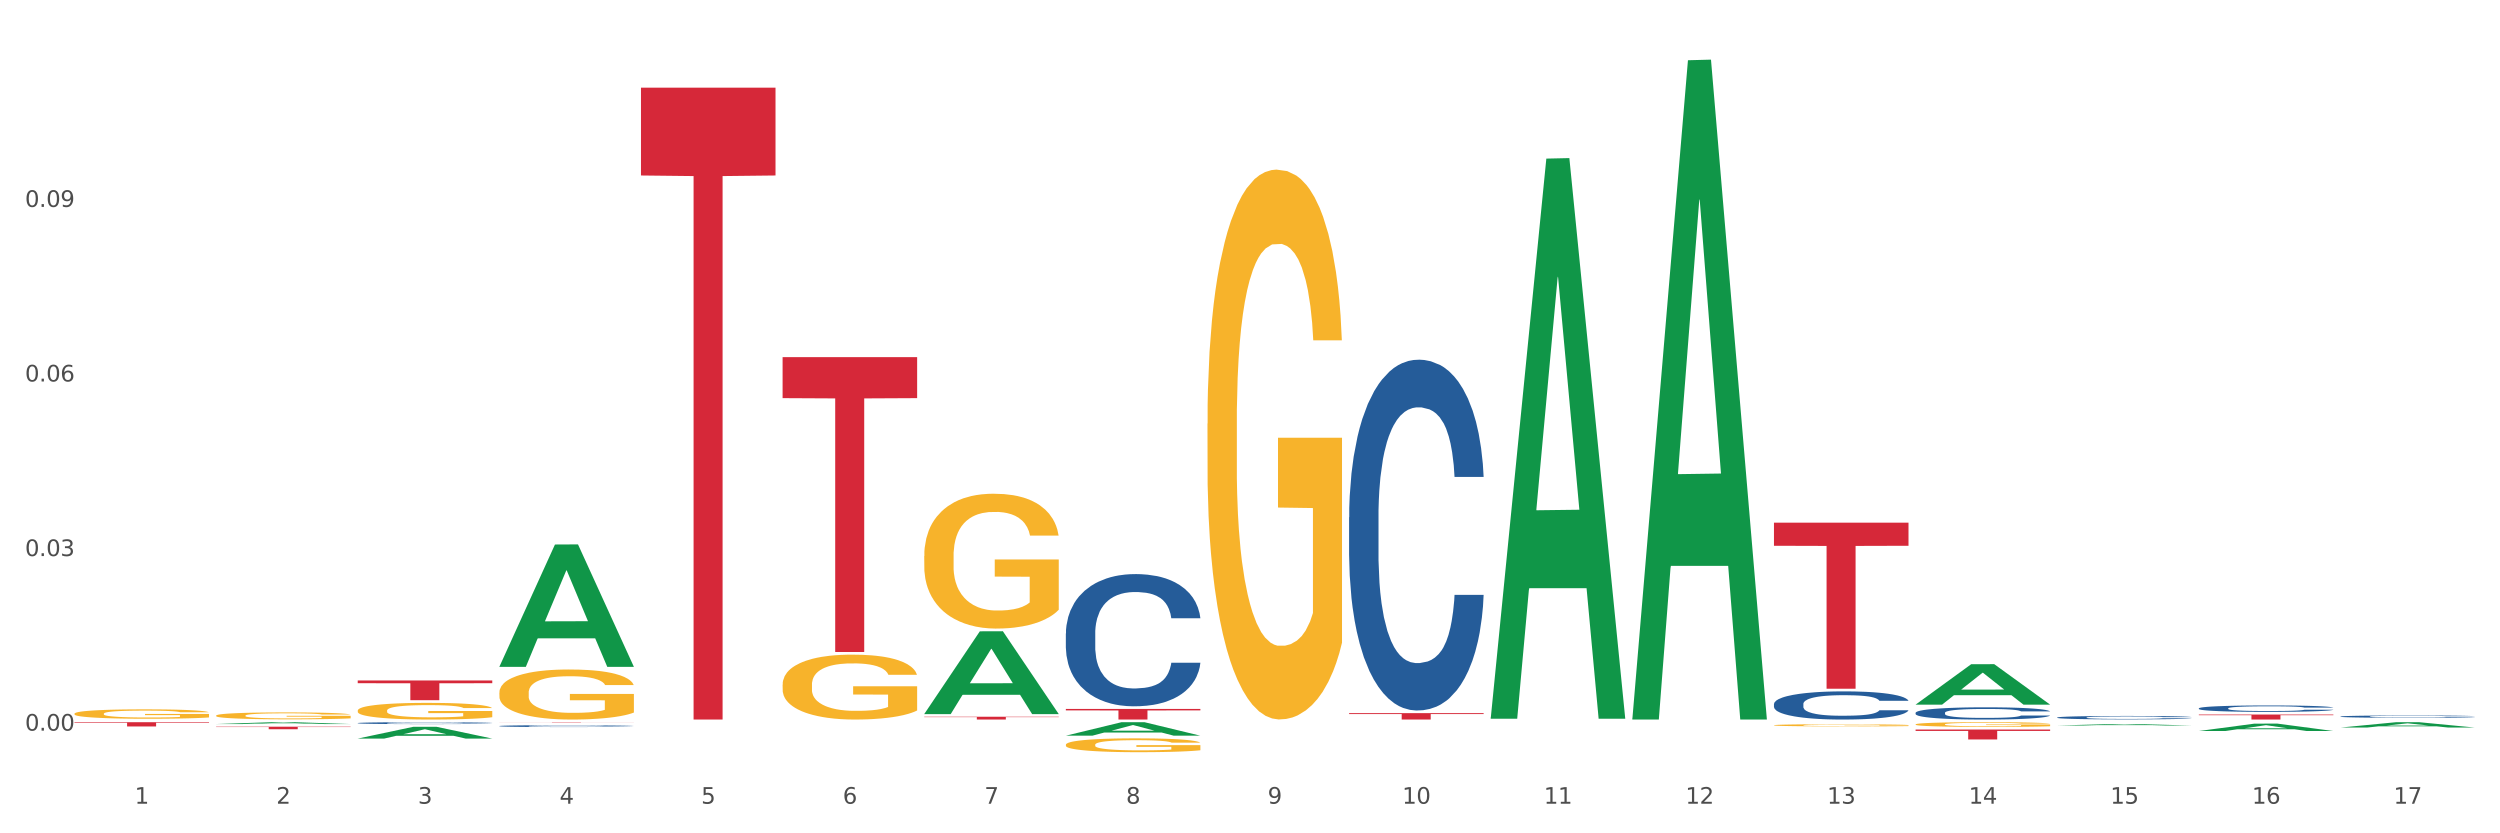 <?xml version="1.0" encoding="utf-8" standalone="no"?>
<!DOCTYPE svg PUBLIC "-//W3C//DTD SVG 1.1//EN"
  "http://www.w3.org/Graphics/SVG/1.1/DTD/svg11.dtd">
<svg xmlns:xlink="http://www.w3.org/1999/xlink" width="1080pt" height="360pt" viewBox="0 0 1080 360" xmlns="http://www.w3.org/2000/svg" version="1.1">
 <rect x="0" y="0" width="1080" height="360" fill="#333333" stroke="none"/>
 <defs>
  <style type="text/css">*{stroke-linejoin: round; stroke-linecap: butt}</style>
 </defs>
 <g id="figure_1">
  <g id="patch_1">
   <path d="M 0 360 
L 1080 360 
L 1080 0 
L 0 0 
z
" style="fill: #ffffff; stroke: #ffffff; stroke-linejoin: miter"/>
  </g>
  <g id="axes_1">
   <g id="matplotlib.axis_1">
    <g id="xtick_1">
     <g id="text_1">
      <!-- 1 -->
      <g style="fill: #4d4d4d" transform="translate(58.182 347.204) scale(0.096 -0.096)">
       <defs>
        <path id="DejaVuSans-31" d="M 794 531 
L 1825 531 
L 1825 4091 
L 703 3866 
L 703 4441 
L 1819 4666 
L 2450 4666 
L 2450 531 
L 3481 531 
L 3481 0 
L 794 0 
L 794 531 
z
" transform="scale(0.016)"/>
       </defs>
       <use xlink:href="#DejaVuSans-31"/>
      </g>
     </g>
    </g>
    <g id="xtick_2">
     <g id="text_2">
      <!-- 2 -->
      <g style="fill: #4d4d4d" transform="translate(119.364 347.204) scale(0.096 -0.096)">
       <defs>
        <path id="DejaVuSans-32" d="M 1228 531 
L 3431 531 
L 3431 0 
L 469 0 
L 469 531 
Q 828 903 1448 1529 
Q 2069 2156 2228 2338 
Q 2531 2678 2651 2914 
Q 2772 3150 2772 3378 
Q 2772 3750 2511 3984 
Q 2250 4219 1831 4219 
Q 1534 4219 1204 4116 
Q 875 4013 500 3803 
L 500 4441 
Q 881 4594 1212 4672 
Q 1544 4750 1819 4750 
Q 2544 4750 2975 4387 
Q 3406 4025 3406 3419 
Q 3406 3131 3298 2873 
Q 3191 2616 2906 2266 
Q 2828 2175 2409 1742 
Q 1991 1309 1228 531 
z
" transform="scale(0.016)"/>
       </defs>
       <use xlink:href="#DejaVuSans-32"/>
      </g>
     </g>
    </g>
    <g id="xtick_3">
     <g id="text_3">
      <!-- 3 -->
      <g style="fill: #4d4d4d" transform="translate(180.545 347.204) scale(0.096 -0.096)">
       <defs>
        <path id="DejaVuSans-33" d="M 2597 2516 
Q 3050 2419 3304 2112 
Q 3559 1806 3559 1356 
Q 3559 666 3084 287 
Q 2609 -91 1734 -91 
Q 1441 -91 1130 -33 
Q 819 25 488 141 
L 488 750 
Q 750 597 1062 519 
Q 1375 441 1716 441 
Q 2309 441 2620 675 
Q 2931 909 2931 1356 
Q 2931 1769 2642 2001 
Q 2353 2234 1838 2234 
L 1294 2234 
L 1294 2753 
L 1863 2753 
Q 2328 2753 2575 2939 
Q 2822 3125 2822 3475 
Q 2822 3834 2567 4026 
Q 2313 4219 1838 4219 
Q 1578 4219 1281 4162 
Q 984 4106 628 3988 
L 628 4550 
Q 988 4650 1302 4700 
Q 1616 4750 1894 4750 
Q 2613 4750 3031 4423 
Q 3450 4097 3450 3541 
Q 3450 3153 3228 2886 
Q 3006 2619 2597 2516 
z
" transform="scale(0.016)"/>
       </defs>
       <use xlink:href="#DejaVuSans-33"/>
      </g>
     </g>
    </g>
    <g id="xtick_4">
     <g id="text_4">
      <!-- 4 -->
      <g style="fill: #4d4d4d" transform="translate(241.726 347.204) scale(0.096 -0.096)">
       <defs>
        <path id="DejaVuSans-34" d="M 2419 4116 
L 825 1625 
L 2419 1625 
L 2419 4116 
z
M 2253 4666 
L 3047 4666 
L 3047 1625 
L 3713 1625 
L 3713 1100 
L 3047 1100 
L 3047 0 
L 2419 0 
L 2419 1100 
L 313 1100 
L 313 1709 
L 2253 4666 
z
" transform="scale(0.016)"/>
       </defs>
       <use xlink:href="#DejaVuSans-34"/>
      </g>
     </g>
    </g>
    <g id="xtick_5">
     <g id="text_5">
      <!-- 5 -->
      <g style="fill: #4d4d4d" transform="translate(302.908 347.204) scale(0.096 -0.096)">
       <defs>
        <path id="DejaVuSans-35" d="M 691 4666 
L 3169 4666 
L 3169 4134 
L 1269 4134 
L 1269 2991 
Q 1406 3038 1543 3061 
Q 1681 3084 1819 3084 
Q 2600 3084 3056 2656 
Q 3513 2228 3513 1497 
Q 3513 744 3044 326 
Q 2575 -91 1722 -91 
Q 1428 -91 1123 -41 
Q 819 9 494 109 
L 494 744 
Q 775 591 1075 516 
Q 1375 441 1709 441 
Q 2250 441 2565 725 
Q 2881 1009 2881 1497 
Q 2881 1984 2565 2268 
Q 2250 2553 1709 2553 
Q 1456 2553 1204 2497 
Q 953 2441 691 2322 
L 691 4666 
z
" transform="scale(0.016)"/>
       </defs>
       <use xlink:href="#DejaVuSans-35"/>
      </g>
     </g>
    </g>
    <g id="xtick_6">
     <g id="text_6">
      <!-- 6 -->
      <g style="fill: #4d4d4d" transform="translate(364.089 347.204) scale(0.096 -0.096)">
       <defs>
        <path id="DejaVuSans-36" d="M 2113 2584 
Q 1688 2584 1439 2293 
Q 1191 2003 1191 1497 
Q 1191 994 1439 701 
Q 1688 409 2113 409 
Q 2538 409 2786 701 
Q 3034 994 3034 1497 
Q 3034 2003 2786 2293 
Q 2538 2584 2113 2584 
z
M 3366 4563 
L 3366 3988 
Q 3128 4100 2886 4159 
Q 2644 4219 2406 4219 
Q 1781 4219 1451 3797 
Q 1122 3375 1075 2522 
Q 1259 2794 1537 2939 
Q 1816 3084 2150 3084 
Q 2853 3084 3261 2657 
Q 3669 2231 3669 1497 
Q 3669 778 3244 343 
Q 2819 -91 2113 -91 
Q 1303 -91 875 529 
Q 447 1150 447 2328 
Q 447 3434 972 4092 
Q 1497 4750 2381 4750 
Q 2619 4750 2861 4703 
Q 3103 4656 3366 4563 
z
" transform="scale(0.016)"/>
       </defs>
       <use xlink:href="#DejaVuSans-36"/>
      </g>
     </g>
    </g>
    <g id="xtick_7">
     <g id="text_7">
      <!-- 7 -->
      <g style="fill: #4d4d4d" transform="translate(425.271 347.204) scale(0.096 -0.096)">
       <defs>
        <path id="DejaVuSans-37" d="M 525 4666 
L 3525 4666 
L 3525 4397 
L 1831 0 
L 1172 0 
L 2766 4134 
L 525 4134 
L 525 4666 
z
" transform="scale(0.016)"/>
       </defs>
       <use xlink:href="#DejaVuSans-37"/>
      </g>
     </g>
    </g>
    <g id="xtick_8">
     <g id="text_8">
      <!-- 8 -->
      <g style="fill: #4d4d4d" transform="translate(486.452 347.204) scale(0.096 -0.096)">
       <defs>
        <path id="DejaVuSans-38" d="M 2034 2216 
Q 1584 2216 1326 1975 
Q 1069 1734 1069 1313 
Q 1069 891 1326 650 
Q 1584 409 2034 409 
Q 2484 409 2743 651 
Q 3003 894 3003 1313 
Q 3003 1734 2745 1975 
Q 2488 2216 2034 2216 
z
M 1403 2484 
Q 997 2584 770 2862 
Q 544 3141 544 3541 
Q 544 4100 942 4425 
Q 1341 4750 2034 4750 
Q 2731 4750 3128 4425 
Q 3525 4100 3525 3541 
Q 3525 3141 3298 2862 
Q 3072 2584 2669 2484 
Q 3125 2378 3379 2068 
Q 3634 1759 3634 1313 
Q 3634 634 3220 271 
Q 2806 -91 2034 -91 
Q 1263 -91 848 271 
Q 434 634 434 1313 
Q 434 1759 690 2068 
Q 947 2378 1403 2484 
z
M 1172 3481 
Q 1172 3119 1398 2916 
Q 1625 2713 2034 2713 
Q 2441 2713 2670 2916 
Q 2900 3119 2900 3481 
Q 2900 3844 2670 4047 
Q 2441 4250 2034 4250 
Q 1625 4250 1398 4047 
Q 1172 3844 1172 3481 
z
" transform="scale(0.016)"/>
       </defs>
       <use xlink:href="#DejaVuSans-38"/>
      </g>
     </g>
    </g>
    <g id="xtick_9">
     <g id="text_9">
      <!-- 9 -->
      <g style="fill: #4d4d4d" transform="translate(547.634 347.204) scale(0.096 -0.096)">
       <defs>
        <path id="DejaVuSans-39" d="M 703 97 
L 703 672 
Q 941 559 1184 500 
Q 1428 441 1663 441 
Q 2288 441 2617 861 
Q 2947 1281 2994 2138 
Q 2813 1869 2534 1725 
Q 2256 1581 1919 1581 
Q 1219 1581 811 2004 
Q 403 2428 403 3163 
Q 403 3881 828 4315 
Q 1253 4750 1959 4750 
Q 2769 4750 3195 4129 
Q 3622 3509 3622 2328 
Q 3622 1225 3098 567 
Q 2575 -91 1691 -91 
Q 1453 -91 1209 -44 
Q 966 3 703 97 
z
M 1959 2075 
Q 2384 2075 2632 2365 
Q 2881 2656 2881 3163 
Q 2881 3666 2632 3958 
Q 2384 4250 1959 4250 
Q 1534 4250 1286 3958 
Q 1038 3666 1038 3163 
Q 1038 2656 1286 2365 
Q 1534 2075 1959 2075 
z
" transform="scale(0.016)"/>
       </defs>
       <use xlink:href="#DejaVuSans-39"/>
      </g>
     </g>
    </g>
    <g id="xtick_10">
     <g id="text_10">
      <!-- 10 -->
      <g style="fill: #4d4d4d" transform="translate(605.761 347.204) scale(0.096 -0.096)">
       <defs>
        <path id="DejaVuSans-30" d="M 2034 4250 
Q 1547 4250 1301 3770 
Q 1056 3291 1056 2328 
Q 1056 1369 1301 889 
Q 1547 409 2034 409 
Q 2525 409 2770 889 
Q 3016 1369 3016 2328 
Q 3016 3291 2770 3770 
Q 2525 4250 2034 4250 
z
M 2034 4750 
Q 2819 4750 3233 4129 
Q 3647 3509 3647 2328 
Q 3647 1150 3233 529 
Q 2819 -91 2034 -91 
Q 1250 -91 836 529 
Q 422 1150 422 2328 
Q 422 3509 836 4129 
Q 1250 4750 2034 4750 
z
" transform="scale(0.016)"/>
       </defs>
       <use xlink:href="#DejaVuSans-31"/>
       <use xlink:href="#DejaVuSans-30" transform="translate(63.623 0)"/>
      </g>
     </g>
    </g>
    <g id="xtick_11">
     <g id="text_11">
      <!-- 11 -->
      <g style="fill: #4d4d4d" transform="translate(666.942 347.204) scale(0.096 -0.096)">
       <use xlink:href="#DejaVuSans-31"/>
       <use xlink:href="#DejaVuSans-31" transform="translate(63.623 0)"/>
      </g>
     </g>
    </g>
    <g id="xtick_12">
     <g id="text_12">
      <!-- 12 -->
      <g style="fill: #4d4d4d" transform="translate(728.124 347.204) scale(0.096 -0.096)">
       <use xlink:href="#DejaVuSans-31"/>
       <use xlink:href="#DejaVuSans-32" transform="translate(63.623 0)"/>
      </g>
     </g>
    </g>
    <g id="xtick_13">
     <g id="text_13">
      <!-- 13 -->
      <g style="fill: #4d4d4d" transform="translate(789.305 347.204) scale(0.096 -0.096)">
       <use xlink:href="#DejaVuSans-31"/>
       <use xlink:href="#DejaVuSans-33" transform="translate(63.623 0)"/>
      </g>
     </g>
    </g>
    <g id="xtick_14">
     <g id="text_14">
      <!-- 14 -->
      <g style="fill: #4d4d4d" transform="translate(850.487 347.204) scale(0.096 -0.096)">
       <use xlink:href="#DejaVuSans-31"/>
       <use xlink:href="#DejaVuSans-34" transform="translate(63.623 0)"/>
      </g>
     </g>
    </g>
    <g id="xtick_15">
     <g id="text_15">
      <!-- 15 -->
      <g style="fill: #4d4d4d" transform="translate(911.668 347.204) scale(0.096 -0.096)">
       <use xlink:href="#DejaVuSans-31"/>
       <use xlink:href="#DejaVuSans-35" transform="translate(63.623 0)"/>
      </g>
     </g>
    </g>
    <g id="xtick_16">
     <g id="text_16">
      <!-- 16 -->
      <g style="fill: #4d4d4d" transform="translate(972.849 347.204) scale(0.096 -0.096)">
       <use xlink:href="#DejaVuSans-31"/>
       <use xlink:href="#DejaVuSans-36" transform="translate(63.623 0)"/>
      </g>
     </g>
    </g>
    <g id="xtick_17">
     <g id="text_17">
      <!-- 17 -->
      <g style="fill: #4d4d4d" transform="translate(1034.031 347.204) scale(0.096 -0.096)">
       <use xlink:href="#DejaVuSans-31"/>
       <use xlink:href="#DejaVuSans-37" transform="translate(63.623 0)"/>
      </g>
     </g>
    </g>
    <g id="xtick_18"/>
    <g id="xtick_19"/>
    <g id="xtick_20"/>
    <g id="xtick_21"/>
    <g id="xtick_22"/>
    <g id="xtick_23"/>
    <g id="xtick_24"/>
    <g id="xtick_25"/>
    <g id="xtick_26"/>
    <g id="xtick_27"/>
    <g id="xtick_28"/>
    <g id="xtick_29"/>
    <g id="xtick_30"/>
    <g id="xtick_31"/>
    <g id="xtick_32"/>
    <g id="xtick_33"/>
   </g>
   <g id="matplotlib.axis_2">
    <g id="ytick_1">
     <g id="text_18">
      <!-- 0.00 -->
      <g style="fill: #4d4d4d" transform="translate(10.8 315.636) scale(0.096 -0.096)">
       <defs>
        <path id="DejaVuSans-2e" d="M 684 794 
L 1344 794 
L 1344 0 
L 684 0 
L 684 794 
z
" transform="scale(0.016)"/>
       </defs>
       <use xlink:href="#DejaVuSans-30"/>
       <use xlink:href="#DejaVuSans-2e" transform="translate(63.623 0)"/>
       <use xlink:href="#DejaVuSans-30" transform="translate(95.41 0)"/>
       <use xlink:href="#DejaVuSans-30" transform="translate(159.033 0)"/>
      </g>
     </g>
    </g>
    <g id="ytick_2">
     <g id="text_19">
      <!-- 0.03 -->
      <g style="fill: #4d4d4d" transform="translate(10.8 240.22) scale(0.096 -0.096)">
       <use xlink:href="#DejaVuSans-30"/>
       <use xlink:href="#DejaVuSans-2e" transform="translate(63.623 0)"/>
       <use xlink:href="#DejaVuSans-30" transform="translate(95.41 0)"/>
       <use xlink:href="#DejaVuSans-33" transform="translate(159.033 0)"/>
      </g>
     </g>
    </g>
    <g id="ytick_3">
     <g id="text_20">
      <!-- 0.06 -->
      <g style="fill: #4d4d4d" transform="translate(10.8 164.803) scale(0.096 -0.096)">
       <use xlink:href="#DejaVuSans-30"/>
       <use xlink:href="#DejaVuSans-2e" transform="translate(63.623 0)"/>
       <use xlink:href="#DejaVuSans-30" transform="translate(95.41 0)"/>
       <use xlink:href="#DejaVuSans-36" transform="translate(159.033 0)"/>
      </g>
     </g>
    </g>
    <g id="ytick_4">
     <g id="text_21">
      <!-- 0.09 -->
      <g style="fill: #4d4d4d" transform="translate(10.8 89.386) scale(0.096 -0.096)">
       <use xlink:href="#DejaVuSans-30"/>
       <use xlink:href="#DejaVuSans-2e" transform="translate(63.623 0)"/>
       <use xlink:href="#DejaVuSans-30" transform="translate(95.41 0)"/>
       <use xlink:href="#DejaVuSans-39" transform="translate(159.033 0)"/>
      </g>
     </g>
    </g>
    <g id="ytick_5"/>
    <g id="ytick_6"/>
    <g id="ytick_7"/>
    <g id="ytick_8"/>
   </g>
   <g id="PolyCollection_1">
    <path d="M 93.356 312.784 
L 93.416 312.784 
L 117.384 311.99 
L 127.331 311.989 
L 151.479 312.786 
L 139.974 312.786 
L 134.761 312.6 
L 110.014 312.6 
L 109.834 312.603 
L 104.801 312.786 
L 93.356 312.786 
L 93.356 312.784 
L 113.13 312.489 
L 131.645 312.489 
L 122.478 312.159 
L 122.358 312.157 
L 122.238 312.16 
L 113.07 312.489 
L 113.13 312.489 
L 93.356 312.784 
z
" clip-path="url(#p05cd2742c4)" style="fill: #109648"/>
    <path d="M 154.538 319.056 
L 154.598 319.051 
L 178.566 313.969 
L 188.512 313.964 
L 212.66 319.065 
L 201.156 319.065 
L 195.943 317.878 
L 171.196 317.878 
L 171.016 317.897 
L 165.983 319.065 
L 154.538 319.065 
L 154.538 319.056 
L 174.311 317.169 
L 192.827 317.164 
L 183.659 315.051 
L 183.539 315.042 
L 183.419 315.056 
L 174.251 317.164 
L 174.311 317.169 
L 154.538 319.056 
z
" clip-path="url(#p05cd2742c4)" style="fill: #109648"/>
    <path d="M 1011.078 314.302 
L 1011.138 314.3 
L 1035.106 311.991 
L 1045.052 311.989 
L 1069.2 314.307 
L 1057.695 314.307 
L 1052.482 313.767 
L 1027.735 313.767 
L 1027.556 313.776 
L 1022.522 314.307 
L 1011.078 314.307 
L 1011.078 314.302 
L 1030.851 313.445 
L 1049.366 313.443 
L 1040.199 312.483 
L 1040.079 312.479 
L 1039.959 312.485 
L 1030.791 313.443 
L 1030.851 313.445 
L 1011.078 314.302 
z
" clip-path="url(#p05cd2742c4)" style="fill: #109648"/>
    <path d="M 827.533 304.379 
L 827.593 304.363 
L 851.561 286.933 
L 861.508 286.917 
L 885.656 304.412 
L 874.151 304.412 
L 868.938 300.338 
L 844.191 300.338 
L 844.011 300.404 
L 838.978 304.412 
L 827.533 304.412 
L 827.533 304.379 
L 847.307 297.907 
L 865.822 297.89 
L 856.654 290.646 
L 856.535 290.613 
L 856.415 290.662 
L 847.247 297.89 
L 847.307 297.907 
L 827.533 304.379 
z
" clip-path="url(#p05cd2742c4)" style="fill: #109648"/>
    <path d="M 643.989 310.034 
L 644.049 309.807 
L 668.017 68.52 
L 677.964 68.293 
L 702.112 310.489 
L 690.607 310.489 
L 685.394 254.09 
L 660.647 254.09 
L 660.467 255 
L 655.434 310.489 
L 643.989 310.489 
L 643.989 310.034 
L 663.763 220.433 
L 682.278 220.205 
L 673.11 119.916 
L 672.99 119.461 
L 672.871 120.143 
L 663.703 220.205 
L 663.763 220.433 
L 643.989 310.034 
z
" clip-path="url(#p05cd2742c4)" style="fill: #109648"/>
    <path d="M 705.171 310.297 
L 705.23 310.029 
L 729.198 26.027 
L 739.145 25.759 
L 763.293 310.832 
L 751.788 310.832 
L 746.575 244.449 
L 721.828 244.449 
L 721.649 245.52 
L 716.615 310.832 
L 705.171 310.832 
L 705.171 310.297 
L 724.944 204.833 
L 743.459 204.566 
L 734.292 86.521 
L 734.172 85.986 
L 734.052 86.789 
L 724.884 204.566 
L 724.944 204.833 
L 705.171 310.297 
z
" clip-path="url(#p05cd2742c4)" style="fill: #109648"/>
    <path d="M 32.175 311.992 
L 90.297 311.992 
L 90.297 312.248 
L 67.434 312.25 
L 67.434 313.834 
L 54.901 313.834 
L 54.901 312.25 
L 32.175 312.248 
L 32.175 311.994 
L 32.175 311.992 
z
" clip-path="url(#p05cd2742c4)" style="fill: #d62839"/>
    <path d="M 93.356 313.931 
L 151.479 313.931 
L 151.479 314.084 
L 128.615 314.085 
L 128.615 315.03 
L 116.082 315.03 
L 116.082 314.085 
L 93.356 314.084 
L 93.356 313.932 
L 93.356 313.931 
z
" clip-path="url(#p05cd2742c4)" style="fill: #d62839"/>
    <path d="M 949.896 315.794 
L 949.956 315.791 
L 973.924 312.611 
L 983.871 312.608 
L 1008.019 315.8 
L 996.514 315.8 
L 991.301 315.056 
L 966.554 315.056 
L 966.374 315.068 
L 961.341 315.8 
L 949.896 315.8 
L 949.896 315.794 
L 969.67 314.613 
L 988.185 314.61 
L 979.017 313.289 
L 978.897 313.283 
L 978.778 313.292 
L 969.61 314.61 
L 969.67 314.613 
L 949.896 315.794 
z
" clip-path="url(#p05cd2742c4)" style="fill: #109648"/>
    <path d="M 154.538 293.968 
L 212.66 293.968 
L 212.66 295.154 
L 189.797 295.162 
L 189.797 302.499 
L 177.263 302.499 
L 177.263 295.162 
L 154.538 295.154 
L 154.538 293.976 
L 154.538 293.968 
z
" clip-path="url(#p05cd2742c4)" style="fill: #d62839"/>
    <path d="M 888.715 313.424 
L 888.775 313.423 
L 912.743 312.765 
L 922.689 312.764 
L 946.837 313.425 
L 935.333 313.425 
L 930.12 313.271 
L 905.373 313.271 
L 905.193 313.274 
L 900.16 313.425 
L 888.715 313.425 
L 888.715 313.424 
L 908.488 313.179 
L 927.004 313.179 
L 917.836 312.905 
L 917.716 312.904 
L 917.596 312.906 
L 908.428 313.179 
L 908.488 313.179 
L 888.715 313.424 
z
" clip-path="url(#p05cd2742c4)" style="fill: #109648"/>
    <path d="M 460.445 317.81 
L 460.505 317.804 
L 484.473 311.994 
L 494.42 311.989 
L 518.567 317.821 
L 507.063 317.821 
L 501.85 316.463 
L 477.103 316.463 
L 476.923 316.485 
L 471.89 317.821 
L 460.445 317.821 
L 460.445 317.81 
L 480.218 315.652 
L 498.734 315.647 
L 489.566 313.232 
L 489.446 313.221 
L 489.326 313.237 
L 480.159 315.647 
L 480.218 315.652 
L 460.445 317.81 
z
" clip-path="url(#p05cd2742c4)" style="fill: #109648"/>
    <path d="M 399.263 308.429 
L 399.323 308.395 
L 423.291 272.726 
L 433.238 272.692 
L 457.386 308.496 
L 445.881 308.496 
L 440.668 300.159 
L 415.921 300.159 
L 415.741 300.293 
L 410.708 308.496 
L 399.263 308.496 
L 399.263 308.429 
L 419.037 295.183 
L 437.552 295.149 
L 428.385 280.324 
L 428.265 280.257 
L 428.145 280.357 
L 418.977 295.149 
L 419.037 295.183 
L 399.263 308.429 
z
" clip-path="url(#p05cd2742c4)" style="fill: #109648"/>
    <path d="M 338.082 154.293 
L 396.204 154.293 
L 396.204 171.993 
L 373.341 172.112 
L 373.341 281.66 
L 360.808 281.66 
L 360.808 172.112 
L 338.082 171.993 
L 338.082 154.412 
L 338.082 154.293 
z
" clip-path="url(#p05cd2742c4)" style="fill: #d62839"/>
    <path d="M 276.901 37.875 
L 335.023 37.875 
L 335.023 75.808 
L 312.16 76.065 
L 312.16 310.843 
L 299.626 310.843 
L 299.626 76.065 
L 276.901 75.808 
L 276.901 38.131 
L 276.901 37.875 
z
" clip-path="url(#p05cd2742c4)" style="fill: #d62839"/>
    <path d="M 215.719 311.989 
L 273.842 311.989 
L 273.842 312.009 
L 250.978 312.01 
L 250.978 312.136 
L 238.445 312.136 
L 238.445 312.01 
L 215.719 312.009 
L 215.719 311.989 
L 215.719 311.989 
z
" clip-path="url(#p05cd2742c4)" style="fill: #d62839"/>
    <path d="M 582.808 308.087 
L 640.93 308.087 
L 640.93 308.47 
L 618.067 308.472 
L 618.067 310.844 
L 605.533 310.844 
L 605.533 308.472 
L 582.808 308.47 
L 582.808 308.089 
L 582.808 308.087 
z
" clip-path="url(#p05cd2742c4)" style="fill: #d62839"/>
    <path d="M 949.896 308.674 
L 1008.019 308.674 
L 1008.019 308.976 
L 985.155 308.978 
L 985.155 310.844 
L 972.622 310.844 
L 972.622 308.978 
L 949.896 308.976 
L 949.896 308.676 
L 949.896 308.674 
z
" clip-path="url(#p05cd2742c4)" style="fill: #d62839"/>
    <path d="M 215.719 299.214 
L 215.788 299.194 
L 215.788 298.484 
L 215.925 297.872 
L 216.611 296.391 
L 217.641 295.166 
L 218.395 294.515 
L 219.15 293.982 
L 220.042 293.449 
L 221.14 292.896 
L 223.13 292.086 
L 224.366 291.672 
L 225.875 291.237 
L 228.62 290.605 
L 230.61 290.25 
L 232.669 289.954 
L 236.031 289.598 
L 238.227 289.44 
L 240.56 289.322 
L 243.374 289.243 
L 245.501 289.223 
L 250.167 289.282 
L 254.147 289.46 
L 256.069 289.598 
L 258.539 289.835 
L 259.843 289.993 
L 261.97 290.309 
L 264.166 290.724 
L 265.676 291.079 
L 267.94 291.751 
L 269.656 292.422 
L 271.234 293.251 
L 272.057 293.824 
L 272.675 294.357 
L 273.224 294.969 
L 273.773 295.937 
L 261.421 295.937 
L 260.941 295.245 
L 260.186 294.594 
L 259.088 293.962 
L 258.127 293.567 
L 256.48 293.073 
L 254.971 292.758 
L 253.392 292.521 
L 251.471 292.323 
L 249.961 292.224 
L 247.834 292.145 
L 243.648 292.165 
L 240.835 292.323 
L 238.913 292.521 
L 237.678 292.698 
L 236.58 292.896 
L 235.345 293.172 
L 233.904 293.587 
L 232.875 293.962 
L 231.845 294.436 
L 231.022 294.91 
L 230.267 295.463 
L 229.649 296.055 
L 229.169 296.667 
L 228.757 297.417 
L 228.414 298.661 
L 228.414 301.366 
L 228.551 301.979 
L 228.895 302.788 
L 229.306 303.4 
L 229.993 304.131 
L 230.61 304.624 
L 231.777 305.335 
L 233.08 305.928 
L 234.11 306.303 
L 235.139 306.619 
L 236.923 307.053 
L 238.913 307.408 
L 240.629 307.626 
L 242.962 307.823 
L 244.54 307.902 
L 245.913 307.942 
L 249.275 307.942 
L 251.677 307.882 
L 254.353 307.744 
L 256.412 307.566 
L 258.127 307.349 
L 260.049 306.994 
L 261.284 306.658 
L 261.284 302.531 
L 246.187 302.512 
L 246.187 299.767 
L 273.842 299.767 
L 273.842 307.823 
L 272.675 308.238 
L 271.371 308.613 
L 269.999 308.949 
L 267.94 309.363 
L 265.47 309.758 
L 263.274 310.035 
L 260.941 310.271 
L 258.196 310.489 
L 254.628 310.686 
L 252.432 310.765 
L 249.687 310.824 
L 246.462 310.844 
L 243.648 310.805 
L 240.903 310.706 
L 238.021 310.528 
L 235.208 310.271 
L 233.08 310.015 
L 230.953 309.699 
L 228.689 309.284 
L 226.905 308.889 
L 225.532 308.534 
L 224.022 308.08 
L 222.376 307.487 
L 221.14 306.954 
L 220.042 306.401 
L 218.876 305.691 
L 218.052 305.078 
L 217.229 304.308 
L 216.749 303.736 
L 216.2 302.847 
L 215.788 301.603 
L 215.719 299.214 
z
" clip-path="url(#p05cd2742c4)" style="fill: #f7b32b"/>
    <path d="M 399.263 240.21 
L 399.332 240.157 
L 399.332 238.241 
L 399.469 236.592 
L 400.156 232.602 
L 401.185 229.303 
L 401.94 227.547 
L 402.695 226.11 
L 403.587 224.674 
L 404.685 223.184 
L 406.675 221.003 
L 407.91 219.886 
L 409.419 218.715 
L 412.164 217.012 
L 414.154 216.055 
L 416.213 215.257 
L 419.575 214.299 
L 421.771 213.873 
L 424.104 213.554 
L 426.918 213.341 
L 429.045 213.288 
L 433.711 213.448 
L 437.691 213.927 
L 439.613 214.299 
L 442.083 214.937 
L 443.387 215.363 
L 445.514 216.214 
L 447.71 217.332 
L 449.22 218.289 
L 451.484 220.098 
L 453.2 221.907 
L 454.778 224.142 
L 455.602 225.685 
L 456.219 227.121 
L 456.768 228.771 
L 457.317 231.378 
L 444.965 231.378 
L 444.485 229.516 
L 443.73 227.76 
L 442.632 226.057 
L 441.672 224.993 
L 440.025 223.663 
L 438.515 222.812 
L 436.937 222.173 
L 435.015 221.641 
L 433.506 221.375 
L 431.378 221.162 
L 427.192 221.216 
L 424.379 221.641 
L 422.458 222.173 
L 421.222 222.652 
L 420.124 223.184 
L 418.889 223.929 
L 417.448 225.046 
L 416.419 226.057 
L 415.39 227.334 
L 414.566 228.611 
L 413.811 230.101 
L 413.194 231.697 
L 412.713 233.346 
L 412.302 235.368 
L 411.958 238.72 
L 411.958 246.009 
L 412.096 247.659 
L 412.439 249.84 
L 412.851 251.489 
L 413.537 253.458 
L 414.154 254.788 
L 415.321 256.703 
L 416.625 258.299 
L 417.654 259.31 
L 418.683 260.162 
L 420.468 261.332 
L 422.458 262.29 
L 424.173 262.875 
L 426.506 263.407 
L 428.084 263.62 
L 429.457 263.726 
L 432.819 263.726 
L 435.221 263.567 
L 437.897 263.194 
L 439.956 262.716 
L 441.672 262.13 
L 443.593 261.173 
L 444.828 260.268 
L 444.828 249.148 
L 429.731 249.095 
L 429.731 241.7 
L 457.386 241.7 
L 457.386 263.407 
L 456.219 264.524 
L 454.915 265.535 
L 453.543 266.44 
L 451.484 267.557 
L 449.014 268.621 
L 446.818 269.366 
L 444.485 270.005 
L 441.74 270.59 
L 438.172 271.122 
L 435.976 271.335 
L 433.231 271.494 
L 430.006 271.548 
L 427.192 271.441 
L 424.448 271.175 
L 421.565 270.696 
L 418.752 270.005 
L 416.625 269.313 
L 414.497 268.462 
L 412.233 267.344 
L 410.449 266.28 
L 409.076 265.323 
L 407.567 264.099 
L 405.92 262.503 
L 404.685 261.066 
L 403.587 259.576 
L 402.42 257.661 
L 401.597 256.012 
L 400.773 253.937 
L 400.293 252.394 
L 399.744 250 
L 399.332 246.648 
L 399.263 240.21 
z
" clip-path="url(#p05cd2742c4)" style="fill: #f7b32b"/>
    <path d="M 460.445 321.731 
L 460.514 321.725 
L 460.514 321.529 
L 460.651 321.359 
L 461.337 320.949 
L 462.366 320.611 
L 463.121 320.43 
L 463.876 320.283 
L 464.768 320.135 
L 465.866 319.982 
L 467.856 319.758 
L 469.091 319.643 
L 470.601 319.523 
L 473.346 319.348 
L 475.336 319.25 
L 477.394 319.168 
L 480.757 319.07 
L 482.953 319.026 
L 485.286 318.993 
L 488.099 318.971 
L 490.227 318.966 
L 494.893 318.982 
L 498.873 319.031 
L 500.794 319.07 
L 503.265 319.135 
L 504.568 319.179 
L 506.696 319.266 
L 508.892 319.381 
L 510.401 319.479 
L 512.666 319.665 
L 514.381 319.851 
L 515.96 320.081 
L 516.783 320.239 
L 517.401 320.387 
L 517.95 320.556 
L 518.499 320.824 
L 506.147 320.824 
L 505.666 320.632 
L 504.912 320.452 
L 503.814 320.277 
L 502.853 320.168 
L 501.206 320.031 
L 499.696 319.944 
L 498.118 319.878 
L 496.197 319.824 
L 494.687 319.796 
L 492.56 319.775 
L 488.374 319.78 
L 485.56 319.824 
L 483.639 319.878 
L 482.404 319.928 
L 481.306 319.982 
L 480.071 320.059 
L 478.63 320.173 
L 477.6 320.277 
L 476.571 320.408 
L 475.747 320.54 
L 474.993 320.693 
L 474.375 320.857 
L 473.895 321.026 
L 473.483 321.234 
L 473.14 321.578 
L 473.14 322.327 
L 473.277 322.496 
L 473.62 322.72 
L 474.032 322.889 
L 474.718 323.092 
L 475.336 323.228 
L 476.502 323.425 
L 477.806 323.589 
L 478.835 323.693 
L 479.865 323.78 
L 481.649 323.9 
L 483.639 323.999 
L 485.354 324.059 
L 487.688 324.113 
L 489.266 324.135 
L 490.638 324.146 
L 494.001 324.146 
L 496.403 324.13 
L 499.079 324.092 
L 501.137 324.042 
L 502.853 323.982 
L 504.774 323.884 
L 506.01 323.791 
L 506.01 322.649 
L 490.913 322.643 
L 490.913 321.884 
L 518.567 321.884 
L 518.567 324.113 
L 517.401 324.228 
L 516.097 324.332 
L 514.724 324.425 
L 512.666 324.54 
L 510.195 324.649 
L 508 324.725 
L 505.666 324.791 
L 502.922 324.851 
L 499.353 324.906 
L 497.157 324.928 
L 494.413 324.944 
L 491.187 324.95 
L 488.374 324.939 
L 485.629 324.911 
L 482.747 324.862 
L 479.933 324.791 
L 477.806 324.72 
L 475.679 324.633 
L 473.414 324.518 
L 471.63 324.409 
L 470.258 324.31 
L 468.748 324.184 
L 467.101 324.021 
L 465.866 323.873 
L 464.768 323.72 
L 463.601 323.523 
L 462.778 323.354 
L 461.955 323.141 
L 461.474 322.982 
L 460.925 322.736 
L 460.514 322.392 
L 460.445 321.731 
z
" clip-path="url(#p05cd2742c4)" style="fill: #f7b32b"/>
    <path d="M 338.082 295.762 
L 338.151 295.736 
L 338.151 294.814 
L 338.288 294.021 
L 338.974 292.1 
L 340.003 290.513 
L 340.758 289.668 
L 341.513 288.976 
L 342.405 288.285 
L 343.503 287.568 
L 345.493 286.518 
L 346.728 285.98 
L 348.238 285.417 
L 350.983 284.598 
L 352.973 284.137 
L 355.032 283.753 
L 358.394 283.292 
L 360.59 283.087 
L 362.923 282.933 
L 365.737 282.831 
L 367.864 282.805 
L 372.53 282.882 
L 376.51 283.112 
L 378.431 283.292 
L 380.902 283.599 
L 382.206 283.804 
L 384.333 284.213 
L 386.529 284.751 
L 388.038 285.212 
L 390.303 286.083 
L 392.019 286.953 
L 393.597 288.029 
L 394.42 288.771 
L 395.038 289.463 
L 395.587 290.257 
L 396.136 291.511 
L 383.784 291.511 
L 383.304 290.615 
L 382.549 289.77 
L 381.451 288.951 
L 380.49 288.439 
L 378.843 287.798 
L 377.334 287.389 
L 375.755 287.081 
L 373.834 286.825 
L 372.324 286.697 
L 370.197 286.595 
L 366.011 286.62 
L 363.198 286.825 
L 361.276 287.081 
L 360.041 287.312 
L 358.943 287.568 
L 357.708 287.926 
L 356.267 288.464 
L 355.237 288.951 
L 354.208 289.565 
L 353.385 290.18 
L 352.63 290.897 
L 352.012 291.665 
L 351.532 292.459 
L 351.12 293.432 
L 350.777 295.045 
L 350.777 298.553 
L 350.914 299.347 
L 351.257 300.397 
L 351.669 301.19 
L 352.355 302.138 
L 352.973 302.778 
L 354.139 303.7 
L 355.443 304.468 
L 356.473 304.955 
L 357.502 305.364 
L 359.286 305.928 
L 361.276 306.389 
L 362.992 306.67 
L 365.325 306.926 
L 366.903 307.029 
L 368.276 307.08 
L 371.638 307.08 
L 374.04 307.003 
L 376.716 306.824 
L 378.775 306.593 
L 380.49 306.312 
L 382.412 305.851 
L 383.647 305.416 
L 383.647 300.064 
L 368.55 300.038 
L 368.55 296.479 
L 396.204 296.479 
L 396.204 306.926 
L 395.038 307.464 
L 393.734 307.951 
L 392.362 308.386 
L 390.303 308.924 
L 387.833 309.436 
L 385.637 309.794 
L 383.304 310.101 
L 380.559 310.383 
L 376.99 310.639 
L 374.795 310.742 
L 372.05 310.818 
L 368.824 310.844 
L 366.011 310.793 
L 363.266 310.665 
L 360.384 310.434 
L 357.571 310.101 
L 355.443 309.769 
L 353.316 309.359 
L 351.052 308.821 
L 349.267 308.309 
L 347.895 307.848 
L 346.385 307.259 
L 344.738 306.491 
L 343.503 305.8 
L 342.405 305.083 
L 341.239 304.161 
L 340.415 303.367 
L 339.592 302.368 
L 339.111 301.626 
L 338.562 300.473 
L 338.151 298.86 
L 338.082 295.762 
z
" clip-path="url(#p05cd2742c4)" style="fill: #f7b32b"/>
    <path d="M 154.538 306.971 
L 154.606 306.964 
L 154.606 306.728 
L 154.744 306.524 
L 155.43 306.031 
L 156.459 305.623 
L 157.214 305.406 
L 157.969 305.228 
L 158.861 305.051 
L 159.959 304.867 
L 161.949 304.597 
L 163.184 304.459 
L 164.694 304.314 
L 167.439 304.104 
L 169.429 303.985 
L 171.487 303.887 
L 174.85 303.768 
L 177.046 303.716 
L 179.379 303.676 
L 182.192 303.65 
L 184.32 303.643 
L 188.986 303.663 
L 192.966 303.722 
L 194.887 303.768 
L 197.358 303.847 
L 198.661 303.9 
L 200.789 304.005 
L 202.985 304.143 
L 204.494 304.262 
L 206.759 304.485 
L 208.474 304.709 
L 210.053 304.985 
L 210.876 305.176 
L 211.494 305.353 
L 212.043 305.557 
L 212.592 305.879 
L 200.24 305.879 
L 199.759 305.649 
L 199.005 305.432 
L 197.907 305.222 
L 196.946 305.09 
L 195.299 304.926 
L 193.789 304.821 
L 192.211 304.742 
L 190.29 304.676 
L 188.78 304.643 
L 186.653 304.617 
L 182.467 304.623 
L 179.653 304.676 
L 177.732 304.742 
L 176.497 304.801 
L 175.399 304.867 
L 174.164 304.959 
L 172.723 305.097 
L 171.693 305.222 
L 170.664 305.379 
L 169.84 305.537 
L 169.086 305.721 
L 168.468 305.919 
L 167.988 306.123 
L 167.576 306.372 
L 167.233 306.787 
L 167.233 307.688 
L 167.37 307.891 
L 167.713 308.161 
L 168.125 308.365 
L 168.811 308.608 
L 169.429 308.773 
L 170.595 309.009 
L 171.899 309.207 
L 172.928 309.332 
L 173.958 309.437 
L 175.742 309.581 
L 177.732 309.7 
L 179.447 309.772 
L 181.781 309.838 
L 183.359 309.864 
L 184.731 309.877 
L 188.094 309.877 
L 190.495 309.858 
L 193.172 309.812 
L 195.23 309.752 
L 196.946 309.68 
L 198.867 309.562 
L 200.102 309.45 
L 200.102 308.076 
L 185.006 308.069 
L 185.006 307.155 
L 212.66 307.155 
L 212.66 309.838 
L 211.494 309.976 
L 210.19 310.101 
L 208.817 310.213 
L 206.759 310.351 
L 204.288 310.482 
L 202.092 310.574 
L 199.759 310.653 
L 197.014 310.726 
L 193.446 310.791 
L 191.25 310.818 
L 188.505 310.837 
L 185.28 310.844 
L 182.467 310.831 
L 179.722 310.798 
L 176.84 310.739 
L 174.026 310.653 
L 171.899 310.568 
L 169.772 310.463 
L 167.507 310.325 
L 165.723 310.193 
L 164.351 310.075 
L 162.841 309.923 
L 161.194 309.726 
L 159.959 309.549 
L 158.861 309.364 
L 157.694 309.128 
L 156.871 308.924 
L 156.048 308.667 
L 155.567 308.477 
L 155.018 308.181 
L 154.606 307.767 
L 154.538 306.971 
z
" clip-path="url(#p05cd2742c4)" style="fill: #f7b32b"/>
    <path d="M 766.352 225.805 
L 824.474 225.805 
L 824.474 235.773 
L 801.611 235.84 
L 801.611 297.529 
L 789.078 297.529 
L 789.078 235.84 
L 766.352 235.773 
L 766.352 225.873 
L 766.352 225.805 
z
" clip-path="url(#p05cd2742c4)" style="fill: #d62839"/>
    <path d="M 399.263 309.641 
L 457.386 309.641 
L 457.386 309.808 
L 434.523 309.809 
L 434.523 310.844 
L 421.989 310.844 
L 421.989 309.809 
L 399.263 309.808 
L 399.263 309.642 
L 399.263 309.641 
z
" clip-path="url(#p05cd2742c4)" style="fill: #d62839"/>
    <path d="M 460.445 306.268 
L 518.567 306.268 
L 518.567 306.904 
L 495.704 306.909 
L 495.704 310.844 
L 483.17 310.844 
L 483.17 306.909 
L 460.445 306.904 
L 460.445 306.273 
L 460.445 306.268 
z
" clip-path="url(#p05cd2742c4)" style="fill: #d62839"/>
    <path d="M 827.533 315.172 
L 885.656 315.172 
L 885.656 315.767 
L 862.792 315.771 
L 862.792 319.45 
L 850.259 319.45 
L 850.259 315.771 
L 827.533 315.767 
L 827.533 315.176 
L 827.533 315.172 
z
" clip-path="url(#p05cd2742c4)" style="fill: #d62839"/>
    <path d="M 93.356 309.142 
L 93.425 309.139 
L 93.425 309.041 
L 93.562 308.956 
L 94.248 308.751 
L 95.278 308.582 
L 96.033 308.492 
L 96.787 308.418 
L 97.68 308.344 
L 98.778 308.268 
L 100.768 308.156 
L 102.003 308.099 
L 103.512 308.039 
L 106.257 307.951 
L 108.247 307.902 
L 110.306 307.861 
L 113.668 307.812 
L 115.864 307.79 
L 118.197 307.774 
L 121.011 307.763 
L 123.138 307.76 
L 127.804 307.768 
L 131.784 307.793 
L 133.706 307.812 
L 136.176 307.845 
L 137.48 307.867 
L 139.607 307.91 
L 141.803 307.968 
L 143.313 308.017 
L 145.577 308.11 
L 147.293 308.202 
L 148.871 308.317 
L 149.695 308.396 
L 150.312 308.47 
L 150.861 308.555 
L 151.41 308.688 
L 139.058 308.688 
L 138.578 308.593 
L 137.823 308.503 
L 136.725 308.415 
L 135.764 308.361 
L 134.118 308.293 
L 132.608 308.249 
L 131.03 308.216 
L 129.108 308.189 
L 127.599 308.175 
L 125.471 308.164 
L 121.285 308.167 
L 118.472 308.189 
L 116.55 308.216 
L 115.315 308.241 
L 114.217 308.268 
L 112.982 308.306 
L 111.541 308.364 
L 110.512 308.415 
L 109.482 308.481 
L 108.659 308.546 
L 107.904 308.623 
L 107.287 308.705 
L 106.806 308.789 
L 106.394 308.893 
L 106.051 309.065 
L 106.051 309.439 
L 106.189 309.524 
L 106.532 309.636 
L 106.943 309.72 
L 107.63 309.821 
L 108.247 309.89 
L 109.414 309.988 
L 110.718 310.07 
L 111.747 310.122 
L 112.776 310.165 
L 114.56 310.225 
L 116.55 310.275 
L 118.266 310.305 
L 120.599 310.332 
L 122.177 310.343 
L 123.55 310.348 
L 126.912 310.348 
L 129.314 310.34 
L 131.99 310.321 
L 134.049 310.296 
L 135.764 310.266 
L 137.686 310.217 
L 138.921 310.171 
L 138.921 309.6 
L 123.824 309.597 
L 123.824 309.218 
L 151.479 309.218 
L 151.479 310.332 
L 150.312 310.389 
L 149.008 310.441 
L 147.636 310.487 
L 145.577 310.545 
L 143.107 310.599 
L 140.911 310.638 
L 138.578 310.67 
L 135.833 310.7 
L 132.265 310.728 
L 130.069 310.739 
L 127.324 310.747 
L 124.099 310.75 
L 121.285 310.744 
L 118.54 310.73 
L 115.658 310.706 
L 112.845 310.67 
L 110.718 310.635 
L 108.59 310.591 
L 106.326 310.534 
L 104.542 310.479 
L 103.169 310.43 
L 101.66 310.367 
L 100.013 310.285 
L 98.778 310.212 
L 97.68 310.135 
L 96.513 310.037 
L 95.69 309.952 
L 94.866 309.846 
L 94.386 309.767 
L 93.837 309.644 
L 93.425 309.472 
L 93.356 309.142 
z
" clip-path="url(#p05cd2742c4)" style="fill: #f7b32b"/>
    <path d="M 32.175 308.316 
L 32.244 308.312 
L 32.244 308.178 
L 32.381 308.063 
L 33.067 307.785 
L 34.096 307.555 
L 34.851 307.432 
L 35.606 307.332 
L 36.498 307.232 
L 37.596 307.128 
L 39.586 306.976 
L 40.821 306.898 
L 42.331 306.816 
L 45.076 306.698 
L 47.066 306.631 
L 49.124 306.575 
L 52.487 306.508 
L 54.683 306.479 
L 57.016 306.456 
L 59.829 306.441 
L 61.957 306.438 
L 66.623 306.449 
L 70.603 306.482 
L 72.524 306.508 
L 74.995 306.553 
L 76.299 306.582 
L 78.426 306.642 
L 80.622 306.72 
L 82.131 306.787 
L 84.396 306.913 
L 86.111 307.039 
L 87.69 307.195 
L 88.513 307.302 
L 89.131 307.403 
L 89.68 307.518 
L 90.229 307.7 
L 77.877 307.7 
L 77.397 307.57 
L 76.642 307.447 
L 75.544 307.328 
L 74.583 307.254 
L 72.936 307.161 
L 71.426 307.102 
L 69.848 307.058 
L 67.927 307.02 
L 66.417 307.002 
L 64.29 306.987 
L 60.104 306.991 
L 57.29 307.02 
L 55.369 307.058 
L 54.134 307.091 
L 53.036 307.128 
L 51.801 307.18 
L 50.36 307.258 
L 49.33 307.328 
L 48.301 307.418 
L 47.478 307.507 
L 46.723 307.61 
L 46.105 307.722 
L 45.625 307.837 
L 45.213 307.978 
L 44.87 308.212 
L 44.87 308.72 
L 45.007 308.835 
L 45.35 308.987 
L 45.762 309.102 
L 46.448 309.24 
L 47.066 309.332 
L 48.232 309.466 
L 49.536 309.577 
L 50.566 309.648 
L 51.595 309.707 
L 53.379 309.789 
L 55.369 309.856 
L 57.085 309.897 
L 59.418 309.934 
L 60.996 309.949 
L 62.368 309.956 
L 65.731 309.956 
L 68.133 309.945 
L 70.809 309.919 
L 72.868 309.885 
L 74.583 309.845 
L 76.504 309.778 
L 77.74 309.715 
L 77.74 308.939 
L 62.643 308.935 
L 62.643 308.42 
L 90.297 308.42 
L 90.297 309.934 
L 89.131 310.012 
L 87.827 310.082 
L 86.455 310.145 
L 84.396 310.223 
L 81.926 310.297 
L 79.73 310.349 
L 77.397 310.394 
L 74.652 310.435 
L 71.083 310.472 
L 68.887 310.487 
L 66.143 310.498 
L 62.917 310.502 
L 60.104 310.494 
L 57.359 310.476 
L 54.477 310.442 
L 51.663 310.394 
L 49.536 310.346 
L 47.409 310.286 
L 45.144 310.208 
L 43.36 310.134 
L 41.988 310.067 
L 40.478 309.982 
L 38.831 309.871 
L 37.596 309.77 
L 36.498 309.666 
L 35.332 309.533 
L 34.508 309.418 
L 33.685 309.273 
L 33.204 309.165 
L 32.655 308.998 
L 32.244 308.765 
L 32.175 308.316 
z
" clip-path="url(#p05cd2742c4)" style="fill: #f7b32b"/>
    <path d="M 521.626 183.034 
L 521.695 182.817 
L 521.695 175.007 
L 521.832 168.282 
L 522.518 152.012 
L 523.548 138.563 
L 524.303 131.404 
L 525.057 125.547 
L 525.949 119.69 
L 527.047 113.615 
L 529.037 104.721 
L 530.273 100.166 
L 531.782 95.393 
L 534.527 88.451 
L 536.517 84.547 
L 538.576 81.293 
L 541.938 77.388 
L 544.134 75.652 
L 546.467 74.351 
L 549.281 73.483 
L 551.408 73.266 
L 556.074 73.917 
L 560.054 75.869 
L 561.976 77.388 
L 564.446 79.991 
L 565.75 81.726 
L 567.877 85.197 
L 570.073 89.753 
L 571.583 93.658 
L 573.847 101.033 
L 575.563 108.409 
L 577.141 117.52 
L 577.965 123.811 
L 578.582 129.668 
L 579.131 136.393 
L 579.68 147.023 
L 567.328 147.023 
L 566.848 139.43 
L 566.093 132.272 
L 564.995 125.33 
L 564.034 120.991 
L 562.387 115.568 
L 560.878 112.097 
L 559.299 109.494 
L 557.378 107.324 
L 555.868 106.24 
L 553.741 105.372 
L 549.555 105.589 
L 546.742 107.324 
L 544.82 109.494 
L 543.585 111.446 
L 542.487 113.615 
L 541.252 116.653 
L 539.811 121.208 
L 538.782 125.33 
L 537.752 130.536 
L 536.929 135.743 
L 536.174 141.817 
L 535.556 148.325 
L 535.076 155.05 
L 534.664 163.293 
L 534.321 176.96 
L 534.321 206.679 
L 534.459 213.404 
L 534.802 222.298 
L 535.213 229.023 
L 535.9 237.05 
L 536.517 242.473 
L 537.684 250.283 
L 538.988 256.791 
L 540.017 260.912 
L 541.046 264.383 
L 542.83 269.156 
L 544.82 273.061 
L 546.536 275.447 
L 548.869 277.616 
L 550.447 278.484 
L 551.82 278.918 
L 555.182 278.918 
L 557.584 278.267 
L 560.26 276.748 
L 562.319 274.796 
L 564.034 272.41 
L 565.956 268.505 
L 567.191 264.817 
L 567.191 219.478 
L 552.094 219.261 
L 552.094 189.108 
L 579.749 189.108 
L 579.749 277.616 
L 578.582 282.172 
L 577.278 286.293 
L 575.906 289.981 
L 573.847 294.537 
L 571.377 298.876 
L 569.181 301.913 
L 566.848 304.516 
L 564.103 306.902 
L 560.535 309.071 
L 558.339 309.939 
L 555.594 310.59 
L 552.369 310.807 
L 549.555 310.373 
L 546.81 309.288 
L 543.928 307.336 
L 541.115 304.516 
L 538.988 301.696 
L 536.86 298.225 
L 534.596 293.669 
L 532.812 289.331 
L 531.439 285.426 
L 529.93 280.436 
L 528.283 273.928 
L 527.047 268.071 
L 525.949 261.997 
L 524.783 254.188 
L 523.959 247.463 
L 523.136 239.002 
L 522.656 232.711 
L 522.107 222.949 
L 521.695 209.283 
L 521.626 183.034 
z
" clip-path="url(#p05cd2742c4)" style="fill: #f7b32b"/>
    <path d="M 827.533 312.931 
L 827.602 312.929 
L 827.602 312.862 
L 827.739 312.804 
L 828.425 312.665 
L 829.455 312.549 
L 830.21 312.488 
L 830.964 312.438 
L 831.857 312.387 
L 832.954 312.335 
L 834.945 312.259 
L 836.18 312.22 
L 837.689 312.179 
L 840.434 312.119 
L 842.424 312.086 
L 844.483 312.058 
L 847.845 312.024 
L 850.041 312.009 
L 852.374 311.998 
L 855.188 311.991 
L 857.315 311.989 
L 861.981 311.995 
L 865.961 312.011 
L 867.883 312.024 
L 870.353 312.047 
L 871.657 312.062 
L 873.784 312.091 
L 875.98 312.13 
L 877.49 312.164 
L 879.754 312.227 
L 881.47 312.291 
L 883.048 312.369 
L 883.872 312.423 
L 884.489 312.473 
L 885.038 312.531 
L 885.587 312.622 
L 873.235 312.622 
L 872.755 312.557 
L 872 312.495 
L 870.902 312.436 
L 869.941 312.399 
L 868.295 312.352 
L 866.785 312.322 
L 865.207 312.3 
L 863.285 312.281 
L 861.775 312.272 
L 859.648 312.264 
L 855.462 312.266 
L 852.649 312.281 
L 850.727 312.3 
L 849.492 312.317 
L 848.394 312.335 
L 847.159 312.361 
L 845.718 312.4 
L 844.689 312.436 
L 843.659 312.48 
L 842.836 312.525 
L 842.081 312.577 
L 841.464 312.633 
L 840.983 312.691 
L 840.571 312.762 
L 840.228 312.879 
L 840.228 313.134 
L 840.366 313.192 
L 840.709 313.268 
L 841.12 313.326 
L 841.807 313.395 
L 842.424 313.441 
L 843.591 313.508 
L 844.895 313.564 
L 845.924 313.599 
L 846.953 313.629 
L 848.737 313.67 
L 850.727 313.704 
L 852.443 313.724 
L 854.776 313.743 
L 856.354 313.75 
L 857.727 313.754 
L 861.089 313.754 
L 863.491 313.748 
L 866.167 313.735 
L 868.226 313.718 
L 869.941 313.698 
L 871.863 313.664 
L 873.098 313.633 
L 873.098 313.244 
L 858.001 313.242 
L 858.001 312.983 
L 885.656 312.983 
L 885.656 313.743 
L 884.489 313.782 
L 883.185 313.817 
L 881.813 313.849 
L 879.754 313.888 
L 877.284 313.925 
L 875.088 313.951 
L 872.755 313.973 
L 870.01 313.994 
L 866.442 314.013 
L 864.246 314.02 
L 861.501 314.026 
L 858.276 314.027 
L 855.462 314.024 
L 852.717 314.014 
L 849.835 313.998 
L 847.022 313.973 
L 844.895 313.949 
L 842.767 313.919 
L 840.503 313.88 
L 838.719 313.843 
L 837.346 313.81 
L 835.837 313.767 
L 834.19 313.711 
L 832.954 313.661 
L 831.857 313.609 
L 830.69 313.542 
L 829.867 313.484 
L 829.043 313.411 
L 828.563 313.357 
L 828.014 313.274 
L 827.602 313.156 
L 827.533 312.931 
z
" clip-path="url(#p05cd2742c4)" style="fill: #f7b32b"/>
    <path d="M 766.352 313.298 
L 766.421 313.297 
L 766.421 313.266 
L 766.558 313.239 
L 767.244 313.174 
L 768.273 313.121 
L 769.028 313.093 
L 769.783 313.069 
L 770.675 313.046 
L 771.773 313.022 
L 773.763 312.987 
L 774.998 312.968 
L 776.508 312.95 
L 779.253 312.922 
L 781.243 312.906 
L 783.301 312.894 
L 786.664 312.878 
L 788.86 312.871 
L 791.193 312.866 
L 794.006 312.863 
L 796.134 312.862 
L 800.8 312.864 
L 804.78 312.872 
L 806.701 312.878 
L 809.172 312.888 
L 810.476 312.895 
L 812.603 312.909 
L 814.799 312.927 
L 816.308 312.943 
L 818.573 312.972 
L 820.288 313.001 
L 821.867 313.037 
L 822.69 313.062 
L 823.308 313.086 
L 823.857 313.112 
L 824.406 313.155 
L 812.054 313.155 
L 811.574 313.124 
L 810.819 313.096 
L 809.721 313.068 
L 808.76 313.051 
L 807.113 313.03 
L 805.603 313.016 
L 804.025 313.006 
L 802.104 312.997 
L 800.594 312.993 
L 798.467 312.989 
L 794.281 312.99 
L 791.467 312.997 
L 789.546 313.006 
L 788.311 313.013 
L 787.213 313.022 
L 785.978 313.034 
L 784.537 313.052 
L 783.507 313.068 
L 782.478 313.089 
L 781.655 313.11 
L 780.9 313.134 
L 780.282 313.16 
L 779.802 313.186 
L 779.39 313.219 
L 779.047 313.273 
L 779.047 313.391 
L 779.184 313.418 
L 779.527 313.453 
L 779.939 313.48 
L 780.625 313.512 
L 781.243 313.534 
L 782.409 313.565 
L 783.713 313.59 
L 784.743 313.607 
L 785.772 313.621 
L 787.556 313.639 
L 789.546 313.655 
L 791.262 313.664 
L 793.595 313.673 
L 795.173 313.677 
L 796.545 313.678 
L 799.908 313.678 
L 802.31 313.676 
L 804.986 313.67 
L 807.044 313.662 
L 808.76 313.652 
L 810.681 313.637 
L 811.917 313.622 
L 811.917 313.442 
L 796.82 313.441 
L 796.82 313.322 
L 824.474 313.322 
L 824.474 313.673 
L 823.308 313.691 
L 822.004 313.708 
L 820.632 313.722 
L 818.573 313.74 
L 816.103 313.757 
L 813.907 313.77 
L 811.574 313.78 
L 808.829 313.789 
L 805.26 313.798 
L 803.064 313.801 
L 800.32 313.804 
L 797.094 313.805 
L 794.281 313.803 
L 791.536 313.799 
L 788.654 313.791 
L 785.84 313.78 
L 783.713 313.769 
L 781.586 313.755 
L 779.321 313.737 
L 777.537 313.72 
L 776.165 313.704 
L 774.655 313.684 
L 773.008 313.658 
L 771.773 313.635 
L 770.675 313.611 
L 769.509 313.58 
L 768.685 313.553 
L 767.862 313.52 
L 767.381 313.495 
L 766.832 313.456 
L 766.421 313.402 
L 766.352 313.298 
z
" clip-path="url(#p05cd2742c4)" style="fill: #f7b32b"/>
    <path d="M 949.896 305.999 
L 949.965 305.997 
L 949.965 305.926 
L 950.171 305.829 
L 950.927 305.652 
L 951.889 305.517 
L 953.537 305.36 
L 954.431 305.294 
L 955.599 305.22 
L 958.003 305.101 
L 960.751 305 
L 962.675 304.944 
L 964.118 304.908 
L 967.347 304.845 
L 969.202 304.817 
L 971.125 304.794 
L 972.774 304.779 
L 975.522 304.761 
L 977.721 304.753 
L 980.263 304.751 
L 982.393 304.753 
L 985.209 304.764 
L 989.331 304.794 
L 990.912 304.812 
L 993.041 304.842 
L 995.24 304.883 
L 997.026 304.923 
L 999.087 304.982 
L 1001.217 305.058 
L 1003.278 305.154 
L 1004.721 305.243 
L 1005.889 305.337 
L 1006.919 305.451 
L 1007.675 305.576 
L 1008.019 305.68 
L 995.446 305.68 
L 995.103 305.586 
L 994.415 305.484 
L 993.728 305.416 
L 992.973 305.36 
L 991.805 305.296 
L 990.774 305.256 
L 989.057 305.208 
L 987.477 305.177 
L 986.171 305.159 
L 984.591 305.144 
L 981.225 305.129 
L 978.82 305.129 
L 977.309 305.134 
L 975.454 305.147 
L 973.873 305.165 
L 972.018 305.195 
L 970.576 305.228 
L 969.133 305.271 
L 968.309 305.302 
L 967.072 305.357 
L 966.247 305.403 
L 965.148 305.482 
L 964.53 305.538 
L 963.431 305.682 
L 962.95 305.789 
L 962.744 305.862 
L 962.606 305.944 
L 962.606 306.339 
L 963.018 306.517 
L 963.362 306.593 
L 963.912 306.679 
L 964.942 306.791 
L 966.454 306.9 
L 968.034 306.979 
L 969.339 307.027 
L 970.576 307.063 
L 971.812 307.09 
L 973.324 307.116 
L 974.56 307.131 
L 976.415 307.146 
L 978.614 307.154 
L 980.331 307.154 
L 983.835 307.141 
L 985.415 307.129 
L 986.927 307.111 
L 988.576 307.083 
L 989.881 307.052 
L 990.637 307.03 
L 991.873 306.981 
L 992.835 306.931 
L 993.66 306.872 
L 994.209 306.822 
L 994.828 306.745 
L 995.309 306.659 
L 995.446 306.613 
L 1008.019 306.613 
L 1007.744 306.705 
L 1007.263 306.794 
L 1006.301 306.913 
L 1005.545 306.981 
L 1004.377 307.065 
L 1003.141 307.136 
L 1001.423 307.215 
L 999.843 307.273 
L 998.194 307.324 
L 996.408 307.37 
L 993.179 307.433 
L 992.011 307.451 
L 989.538 307.481 
L 987.614 307.499 
L 984.797 307.517 
L 981.912 307.527 
L 978.889 307.529 
L 976.209 307.524 
L 973.255 307.509 
L 971.4 307.494 
L 969.339 307.471 
L 966.934 307.436 
L 964.667 307.392 
L 962.538 307.342 
L 960.545 307.283 
L 958.69 307.217 
L 956.286 307.108 
L 954.499 307.002 
L 953.194 306.903 
L 952.301 306.819 
L 951.408 306.712 
L 950.927 306.639 
L 950.171 306.461 
L 949.896 306.296 
L 949.896 305.999 
z
" clip-path="url(#p05cd2742c4)" style="fill: #255c99"/>
    <path d="M 1011.078 309.534 
L 1011.146 309.533 
L 1011.146 309.507 
L 1011.352 309.473 
L 1012.108 309.409 
L 1013.07 309.36 
L 1014.719 309.303 
L 1015.612 309.28 
L 1016.78 309.253 
L 1019.185 309.21 
L 1021.933 309.173 
L 1023.856 309.153 
L 1025.299 309.14 
L 1028.528 309.118 
L 1030.383 309.107 
L 1032.307 309.099 
L 1033.956 309.094 
L 1036.704 309.087 
L 1038.902 309.085 
L 1041.444 309.084 
L 1043.574 309.085 
L 1046.391 309.088 
L 1050.513 309.099 
L 1052.093 309.106 
L 1054.223 309.117 
L 1056.421 309.131 
L 1058.208 309.146 
L 1060.269 309.167 
L 1062.398 309.194 
L 1064.46 309.229 
L 1065.902 309.261 
L 1067.07 309.295 
L 1068.101 309.336 
L 1068.856 309.381 
L 1069.2 309.419 
L 1056.627 309.419 
L 1056.284 309.385 
L 1055.597 309.348 
L 1054.91 309.323 
L 1054.154 309.303 
L 1052.986 309.28 
L 1051.956 309.266 
L 1050.238 309.248 
L 1048.658 309.237 
L 1047.353 309.231 
L 1045.772 309.226 
L 1042.406 309.22 
L 1040.001 309.22 
L 1038.49 309.222 
L 1036.635 309.226 
L 1035.055 309.233 
L 1033.2 309.244 
L 1031.757 309.256 
L 1030.314 309.271 
L 1029.49 309.282 
L 1028.253 309.302 
L 1027.429 309.319 
L 1026.33 309.347 
L 1025.711 309.367 
L 1024.612 309.42 
L 1024.131 309.458 
L 1023.925 309.485 
L 1023.788 309.514 
L 1023.788 309.657 
L 1024.2 309.721 
L 1024.543 309.748 
L 1025.093 309.779 
L 1026.124 309.819 
L 1027.635 309.859 
L 1029.215 309.887 
L 1030.52 309.905 
L 1031.757 309.917 
L 1032.994 309.927 
L 1034.505 309.937 
L 1035.742 309.942 
L 1037.597 309.948 
L 1039.795 309.95 
L 1041.513 309.95 
L 1045.017 309.946 
L 1046.597 309.941 
L 1048.108 309.935 
L 1049.757 309.925 
L 1051.063 309.914 
L 1051.818 309.905 
L 1053.055 309.888 
L 1054.017 309.87 
L 1054.841 309.849 
L 1055.391 309.83 
L 1056.009 309.803 
L 1056.49 309.772 
L 1056.627 309.755 
L 1069.2 309.755 
L 1068.925 309.788 
L 1068.444 309.82 
L 1067.482 309.863 
L 1066.727 309.888 
L 1065.559 309.918 
L 1064.322 309.944 
L 1062.605 309.972 
L 1061.024 309.993 
L 1059.376 310.012 
L 1057.589 310.028 
L 1054.36 310.051 
L 1053.192 310.057 
L 1050.719 310.068 
L 1048.795 310.075 
L 1045.979 310.081 
L 1043.093 310.085 
L 1040.07 310.086 
L 1037.391 310.084 
L 1034.437 310.078 
L 1032.582 310.073 
L 1030.52 310.065 
L 1028.116 310.052 
L 1025.849 310.036 
L 1023.719 310.018 
L 1021.727 309.997 
L 1019.872 309.973 
L 1017.467 309.934 
L 1015.681 309.895 
L 1014.375 309.86 
L 1013.482 309.83 
L 1012.589 309.791 
L 1012.108 309.765 
L 1011.352 309.7 
L 1011.078 309.641 
L 1011.078 309.534 
z
" clip-path="url(#p05cd2742c4)" style="fill: #255c99"/>
    <path d="M 827.533 307.932 
L 827.602 307.928 
L 827.602 307.792 
L 827.808 307.609 
L 828.564 307.271 
L 829.526 307.015 
L 831.175 306.716 
L 832.068 306.59 
L 833.236 306.45 
L 835.64 306.223 
L 838.388 306.03 
L 840.312 305.924 
L 841.755 305.856 
L 844.984 305.735 
L 846.839 305.682 
L 848.762 305.639 
L 850.411 305.61 
L 853.159 305.576 
L 855.358 305.562 
L 857.9 305.557 
L 860.03 305.562 
L 862.847 305.581 
L 866.969 305.639 
L 868.549 305.673 
L 870.679 305.731 
L 872.877 305.808 
L 874.663 305.885 
L 876.724 305.996 
L 878.854 306.141 
L 880.915 306.325 
L 882.358 306.494 
L 883.526 306.672 
L 884.557 306.889 
L 885.312 307.126 
L 885.656 307.324 
L 873.083 307.324 
L 872.74 307.145 
L 872.053 306.952 
L 871.366 306.822 
L 870.61 306.716 
L 869.442 306.595 
L 868.411 306.518 
L 866.694 306.426 
L 865.114 306.368 
L 863.808 306.334 
L 862.228 306.305 
L 858.862 306.276 
L 856.457 306.276 
L 854.946 306.286 
L 853.091 306.31 
L 851.511 306.344 
L 849.656 306.402 
L 848.213 306.465 
L 846.77 306.547 
L 845.946 306.605 
L 844.709 306.711 
L 843.885 306.798 
L 842.785 306.947 
L 842.167 307.054 
L 841.068 307.329 
L 840.587 307.532 
L 840.381 307.672 
L 840.243 307.826 
L 840.243 308.579 
L 840.656 308.917 
L 840.999 309.062 
L 841.549 309.226 
L 842.579 309.439 
L 844.091 309.647 
L 845.671 309.796 
L 846.976 309.888 
L 848.213 309.956 
L 849.45 310.009 
L 850.961 310.057 
L 852.198 310.086 
L 854.053 310.115 
L 856.251 310.129 
L 857.969 310.129 
L 861.472 310.105 
L 863.053 310.081 
L 864.564 310.047 
L 866.213 309.994 
L 867.518 309.936 
L 868.274 309.893 
L 869.511 309.801 
L 870.472 309.705 
L 871.297 309.593 
L 871.847 309.497 
L 872.465 309.352 
L 872.946 309.188 
L 873.083 309.101 
L 885.656 309.101 
L 885.381 309.275 
L 884.9 309.444 
L 883.938 309.671 
L 883.182 309.801 
L 882.015 309.96 
L 880.778 310.096 
L 879.06 310.245 
L 877.48 310.356 
L 875.831 310.453 
L 874.045 310.54 
L 870.816 310.661 
L 869.648 310.694 
L 867.175 310.752 
L 865.251 310.786 
L 862.434 310.82 
L 859.549 310.839 
L 856.526 310.844 
L 853.846 310.834 
L 850.892 310.805 
L 849.037 310.776 
L 846.976 310.733 
L 844.572 310.665 
L 842.304 310.583 
L 840.175 310.487 
L 838.182 310.376 
L 836.327 310.25 
L 833.923 310.043 
L 832.136 309.84 
L 830.831 309.651 
L 829.938 309.492 
L 829.045 309.289 
L 828.564 309.149 
L 827.808 308.811 
L 827.533 308.497 
L 827.533 307.932 
z
" clip-path="url(#p05cd2742c4)" style="fill: #255c99"/>
    <path d="M 766.352 304.142 
L 766.421 304.131 
L 766.421 303.82 
L 766.627 303.398 
L 767.383 302.62 
L 768.344 302.031 
L 769.993 301.341 
L 770.886 301.052 
L 772.054 300.73 
L 774.459 300.208 
L 777.207 299.763 
L 779.131 299.519 
L 780.573 299.363 
L 783.802 299.085 
L 785.657 298.963 
L 787.581 298.863 
L 789.23 298.796 
L 791.978 298.719 
L 794.177 298.685 
L 796.719 298.674 
L 798.848 298.685 
L 801.665 298.73 
L 805.787 298.863 
L 807.367 298.941 
L 809.497 299.074 
L 811.696 299.252 
L 813.482 299.43 
L 815.543 299.685 
L 817.673 300.019 
L 819.734 300.441 
L 821.177 300.83 
L 822.345 301.241 
L 823.375 301.742 
L 824.131 302.286 
L 824.474 302.742 
L 811.902 302.742 
L 811.558 302.331 
L 810.871 301.886 
L 810.184 301.586 
L 809.428 301.341 
L 808.261 301.064 
L 807.23 300.886 
L 805.512 300.675 
L 803.932 300.541 
L 802.627 300.463 
L 801.047 300.397 
L 797.68 300.33 
L 795.276 300.33 
L 793.764 300.352 
L 791.909 300.408 
L 790.329 300.486 
L 788.474 300.619 
L 787.031 300.764 
L 785.589 300.952 
L 784.764 301.086 
L 783.528 301.33 
L 782.703 301.53 
L 781.604 301.875 
L 780.986 302.119 
L 779.886 302.753 
L 779.405 303.22 
L 779.199 303.542 
L 779.062 303.898 
L 779.062 305.632 
L 779.474 306.41 
L 779.818 306.743 
L 780.367 307.121 
L 781.398 307.61 
L 782.909 308.088 
L 784.489 308.432 
L 785.795 308.643 
L 787.031 308.799 
L 788.268 308.921 
L 789.78 309.032 
L 791.016 309.099 
L 792.871 309.166 
L 795.07 309.199 
L 796.787 309.199 
L 800.291 309.144 
L 801.871 309.088 
L 803.383 309.01 
L 805.032 308.888 
L 806.337 308.755 
L 807.093 308.655 
L 808.329 308.443 
L 809.291 308.221 
L 810.116 307.965 
L 810.665 307.743 
L 811.283 307.41 
L 811.764 307.032 
L 811.902 306.832 
L 824.474 306.832 
L 824.2 307.232 
L 823.719 307.621 
L 822.757 308.143 
L 822.001 308.443 
L 820.833 308.81 
L 819.596 309.121 
L 817.879 309.466 
L 816.299 309.722 
L 814.65 309.944 
L 812.864 310.144 
L 809.635 310.422 
L 808.467 310.5 
L 805.993 310.633 
L 804.07 310.711 
L 801.253 310.788 
L 798.367 310.833 
L 795.344 310.844 
L 792.665 310.822 
L 789.711 310.755 
L 787.856 310.688 
L 785.795 310.588 
L 783.39 310.433 
L 781.123 310.244 
L 778.993 310.022 
L 777.001 309.766 
L 775.146 309.477 
L 772.741 308.999 
L 770.955 308.532 
L 769.65 308.099 
L 768.757 307.732 
L 767.863 307.265 
L 767.383 306.943 
L 766.627 306.165 
L 766.352 305.443 
L 766.352 304.142 
z
" clip-path="url(#p05cd2742c4)" style="fill: #255c99"/>
    <path d="M 460.445 273.668 
L 460.514 273.616 
L 460.514 272.156 
L 460.72 270.173 
L 461.475 266.522 
L 462.437 263.757 
L 464.086 260.523 
L 464.979 259.167 
L 466.147 257.654 
L 468.552 255.202 
L 471.3 253.116 
L 473.224 251.968 
L 474.666 251.238 
L 477.895 249.934 
L 479.75 249.36 
L 481.674 248.89 
L 483.323 248.577 
L 486.071 248.212 
L 488.269 248.056 
L 490.811 248.003 
L 492.941 248.056 
L 495.758 248.264 
L 499.88 248.89 
L 501.46 249.255 
L 503.59 249.881 
L 505.789 250.716 
L 507.575 251.551 
L 509.636 252.75 
L 511.766 254.315 
L 513.827 256.298 
L 515.27 258.123 
L 516.437 260.053 
L 517.468 262.401 
L 518.224 264.957 
L 518.567 267.096 
L 505.995 267.096 
L 505.651 265.166 
L 504.964 263.079 
L 504.277 261.671 
L 503.521 260.523 
L 502.353 259.219 
L 501.323 258.384 
L 499.605 257.393 
L 498.025 256.767 
L 496.72 256.402 
L 495.14 256.089 
L 491.773 255.776 
L 489.369 255.776 
L 487.857 255.88 
L 486.002 256.141 
L 484.422 256.506 
L 482.567 257.132 
L 481.124 257.81 
L 479.682 258.697 
L 478.857 259.323 
L 477.621 260.471 
L 476.796 261.41 
L 475.697 263.027 
L 475.079 264.174 
L 473.979 267.148 
L 473.498 269.339 
L 473.292 270.851 
L 473.155 272.521 
L 473.155 280.658 
L 473.567 284.31 
L 473.911 285.875 
L 474.46 287.648 
L 475.491 289.944 
L 477.002 292.187 
L 478.582 293.804 
L 479.888 294.795 
L 481.124 295.525 
L 482.361 296.099 
L 483.872 296.621 
L 485.109 296.934 
L 486.964 297.247 
L 489.163 297.403 
L 490.88 297.403 
L 494.384 297.142 
L 495.964 296.881 
L 497.476 296.516 
L 499.124 295.943 
L 500.43 295.317 
L 501.186 294.847 
L 502.422 293.856 
L 503.384 292.813 
L 504.208 291.613 
L 504.758 290.57 
L 505.376 289.005 
L 505.857 287.231 
L 505.995 286.292 
L 518.567 286.292 
L 518.292 288.17 
L 517.812 289.996 
L 516.85 292.448 
L 516.094 293.856 
L 514.926 295.577 
L 513.689 297.038 
L 511.972 298.655 
L 510.392 299.855 
L 508.743 300.898 
L 506.957 301.837 
L 503.728 303.141 
L 502.56 303.506 
L 500.086 304.132 
L 498.163 304.497 
L 495.346 304.863 
L 492.46 305.071 
L 489.437 305.123 
L 486.758 305.019 
L 483.804 304.706 
L 481.949 304.393 
L 479.888 303.924 
L 477.483 303.193 
L 475.216 302.307 
L 473.086 301.263 
L 471.094 300.064 
L 469.239 298.707 
L 466.834 296.464 
L 465.048 294.273 
L 463.743 292.239 
L 462.849 290.517 
L 461.956 288.327 
L 461.475 286.814 
L 460.72 283.162 
L 460.445 279.772 
L 460.445 273.668 
z
" clip-path="url(#p05cd2742c4)" style="fill: #255c99"/>
    <path d="M 582.808 223.48 
L 582.876 223.342 
L 582.876 219.466 
L 583.083 214.207 
L 583.838 204.518 
L 584.8 197.182 
L 586.449 188.601 
L 587.342 185.002 
L 588.51 180.988 
L 590.915 174.483 
L 593.663 168.946 
L 595.586 165.901 
L 597.029 163.964 
L 600.258 160.503 
L 602.113 158.981 
L 604.037 157.735 
L 605.686 156.905 
L 608.434 155.936 
L 610.632 155.521 
L 613.174 155.382 
L 615.304 155.521 
L 618.121 156.074 
L 622.243 157.735 
L 623.823 158.704 
L 625.953 160.365 
L 628.151 162.58 
L 629.938 164.794 
L 631.999 167.978 
L 634.129 172.13 
L 636.19 177.389 
L 637.632 182.234 
L 638.8 187.355 
L 639.831 193.583 
L 640.587 200.366 
L 640.93 206.04 
L 628.358 206.04 
L 628.014 200.919 
L 627.327 195.383 
L 626.64 191.646 
L 625.884 188.601 
L 624.716 185.14 
L 623.686 182.926 
L 621.968 180.296 
L 620.388 178.635 
L 619.083 177.666 
L 617.503 176.836 
L 614.136 176.005 
L 611.732 176.005 
L 610.22 176.282 
L 608.365 176.974 
L 606.785 177.943 
L 604.93 179.604 
L 603.487 181.403 
L 602.044 183.756 
L 601.22 185.417 
L 599.983 188.462 
L 599.159 190.954 
L 598.06 195.244 
L 597.441 198.289 
L 596.342 206.179 
L 595.861 211.992 
L 595.655 216.006 
L 595.518 220.435 
L 595.518 242.027 
L 595.93 251.716 
L 596.273 255.868 
L 596.823 260.574 
L 597.854 266.664 
L 599.365 272.616 
L 600.945 276.907 
L 602.251 279.536 
L 603.487 281.474 
L 604.724 282.997 
L 606.235 284.381 
L 607.472 285.211 
L 609.327 286.042 
L 611.525 286.457 
L 613.243 286.457 
L 616.747 285.765 
L 618.327 285.073 
L 619.838 284.104 
L 621.487 282.581 
L 622.793 280.92 
L 623.548 279.675 
L 624.785 277.045 
L 625.747 274.277 
L 626.571 271.093 
L 627.121 268.325 
L 627.739 264.173 
L 628.22 259.467 
L 628.358 256.975 
L 640.93 256.975 
L 640.655 261.958 
L 640.174 266.803 
L 639.213 273.308 
L 638.457 277.045 
L 637.289 281.613 
L 636.052 285.488 
L 634.335 289.779 
L 632.754 292.962 
L 631.106 295.73 
L 629.319 298.222 
L 626.09 301.682 
L 624.922 302.651 
L 622.449 304.312 
L 620.525 305.281 
L 617.709 306.25 
L 614.823 306.803 
L 611.8 306.942 
L 609.121 306.665 
L 606.167 305.834 
L 604.312 305.004 
L 602.251 303.758 
L 599.846 301.82 
L 597.579 299.467 
L 595.449 296.699 
L 593.457 293.516 
L 591.602 289.917 
L 589.197 283.966 
L 587.411 278.152 
L 586.105 272.754 
L 585.212 268.187 
L 584.319 262.373 
L 583.838 258.36 
L 583.083 248.671 
L 582.808 239.674 
L 582.808 223.48 
z
" clip-path="url(#p05cd2742c4)" style="fill: #255c99"/>
    <path d="M 215.719 287.979 
L 215.779 287.929 
L 239.747 235.227 
L 249.694 235.177 
L 273.842 288.078 
L 262.337 288.078 
L 257.124 275.76 
L 232.377 275.76 
L 232.197 275.958 
L 227.164 288.078 
L 215.719 288.078 
L 215.719 287.979 
L 235.493 268.408 
L 254.008 268.358 
L 244.84 246.453 
L 244.72 246.353 
L 244.601 246.502 
L 235.433 268.358 
L 235.493 268.408 
L 215.719 287.979 
z
" clip-path="url(#p05cd2742c4)" style="fill: #109648"/>
    <path d="M 888.715 309.96 
L 888.784 309.958 
L 888.784 309.92 
L 888.99 309.869 
L 889.745 309.775 
L 890.707 309.703 
L 892.356 309.62 
L 893.249 309.584 
L 894.417 309.545 
L 896.822 309.482 
L 899.57 309.428 
L 901.493 309.398 
L 902.936 309.379 
L 906.165 309.346 
L 908.02 309.331 
L 909.944 309.319 
L 911.593 309.311 
L 914.341 309.301 
L 916.539 309.297 
L 919.081 309.296 
L 921.211 309.297 
L 924.028 309.302 
L 928.15 309.319 
L 929.73 309.328 
L 931.86 309.344 
L 934.058 309.366 
L 935.845 309.387 
L 937.906 309.419 
L 940.036 309.459 
L 942.097 309.51 
L 943.539 309.557 
L 944.707 309.607 
L 945.738 309.668 
L 946.494 309.734 
L 946.837 309.79 
L 934.265 309.79 
L 933.921 309.74 
L 933.234 309.686 
L 932.547 309.649 
L 931.791 309.62 
L 930.623 309.586 
L 929.593 309.564 
L 927.875 309.539 
L 926.295 309.522 
L 924.99 309.513 
L 923.41 309.505 
L 920.043 309.497 
L 917.639 309.497 
L 916.127 309.499 
L 914.272 309.506 
L 912.692 309.516 
L 910.837 309.532 
L 909.394 309.549 
L 907.952 309.572 
L 907.127 309.589 
L 905.89 309.618 
L 905.066 309.642 
L 903.967 309.684 
L 903.348 309.714 
L 902.249 309.791 
L 901.768 309.848 
L 901.562 309.887 
L 901.425 309.93 
L 901.425 310.14 
L 901.837 310.235 
L 902.181 310.275 
L 902.73 310.321 
L 903.761 310.381 
L 905.272 310.439 
L 906.852 310.48 
L 908.158 310.506 
L 909.394 310.525 
L 910.631 310.54 
L 912.142 310.553 
L 913.379 310.561 
L 915.234 310.569 
L 917.432 310.574 
L 919.15 310.574 
L 922.654 310.567 
L 924.234 310.56 
L 925.745 310.551 
L 927.394 310.536 
L 928.7 310.52 
L 929.455 310.507 
L 930.692 310.482 
L 931.654 310.455 
L 932.478 310.424 
L 933.028 310.397 
L 933.646 310.356 
L 934.127 310.31 
L 934.265 310.286 
L 946.837 310.286 
L 946.562 310.335 
L 946.081 310.382 
L 945.12 310.445 
L 944.364 310.482 
L 943.196 310.526 
L 941.959 310.564 
L 940.242 310.606 
L 938.662 310.637 
L 937.013 310.664 
L 935.226 310.688 
L 931.997 310.722 
L 930.829 310.731 
L 928.356 310.748 
L 926.433 310.757 
L 923.616 310.766 
L 920.73 310.772 
L 917.707 310.773 
L 915.028 310.771 
L 912.074 310.762 
L 910.219 310.754 
L 908.158 310.742 
L 905.753 310.723 
L 903.486 310.7 
L 901.356 310.673 
L 899.364 310.642 
L 897.509 310.607 
L 895.104 310.549 
L 893.318 310.493 
L 892.013 310.44 
L 891.119 310.395 
L 890.226 310.339 
L 889.745 310.3 
L 888.99 310.205 
L 888.715 310.117 
L 888.715 309.96 
z
" clip-path="url(#p05cd2742c4)" style="fill: #255c99"/>
    <path d="M 154.538 312.362 
L 154.607 312.361 
L 154.607 312.34 
L 154.813 312.311 
L 155.568 312.258 
L 156.53 312.218 
L 158.179 312.171 
L 159.072 312.151 
L 160.24 312.129 
L 162.645 312.094 
L 165.393 312.063 
L 167.317 312.047 
L 168.759 312.036 
L 171.988 312.017 
L 173.843 312.009 
L 175.767 312.002 
L 177.416 311.997 
L 180.164 311.992 
L 182.362 311.99 
L 184.904 311.989 
L 187.034 311.99 
L 189.851 311.993 
L 193.973 312.002 
L 195.553 312.007 
L 197.683 312.016 
L 199.882 312.028 
L 201.668 312.041 
L 203.729 312.058 
L 205.859 312.081 
L 207.92 312.11 
L 209.362 312.136 
L 210.53 312.164 
L 211.561 312.198 
L 212.317 312.235 
L 212.66 312.266 
L 200.088 312.266 
L 199.744 312.238 
L 199.057 312.208 
L 198.37 312.188 
L 197.614 312.171 
L 196.446 312.152 
L 195.416 312.14 
L 193.698 312.125 
L 192.118 312.116 
L 190.813 312.111 
L 189.233 312.106 
L 185.866 312.102 
L 183.462 312.102 
L 181.95 312.103 
L 180.095 312.107 
L 178.515 312.113 
L 176.66 312.122 
L 175.217 312.132 
L 173.775 312.144 
L 172.95 312.153 
L 171.713 312.17 
L 170.889 312.184 
L 169.79 312.207 
L 169.171 312.224 
L 168.072 312.267 
L 167.591 312.299 
L 167.385 312.321 
L 167.248 312.345 
L 167.248 312.464 
L 167.66 312.517 
L 168.004 312.539 
L 168.553 312.565 
L 169.584 312.599 
L 171.095 312.631 
L 172.675 312.655 
L 173.981 312.669 
L 175.217 312.68 
L 176.454 312.688 
L 177.965 312.696 
L 179.202 312.7 
L 181.057 312.705 
L 183.255 312.707 
L 184.973 312.707 
L 188.477 312.703 
L 190.057 312.699 
L 191.568 312.694 
L 193.217 312.686 
L 194.523 312.677 
L 195.278 312.67 
L 196.515 312.655 
L 197.477 312.64 
L 198.301 312.623 
L 198.851 312.608 
L 199.469 312.585 
L 199.95 312.559 
L 200.088 312.545 
L 212.66 312.545 
L 212.385 312.573 
L 211.904 312.599 
L 210.943 312.635 
L 210.187 312.655 
L 209.019 312.68 
L 207.782 312.702 
L 206.065 312.725 
L 204.485 312.743 
L 202.836 312.758 
L 201.049 312.771 
L 197.82 312.79 
L 196.652 312.796 
L 194.179 312.805 
L 192.256 312.81 
L 189.439 312.815 
L 186.553 312.818 
L 183.53 312.819 
L 180.851 312.818 
L 177.897 312.813 
L 176.042 312.809 
L 173.981 312.802 
L 171.576 312.791 
L 169.309 312.778 
L 167.179 312.763 
L 165.187 312.746 
L 163.332 312.726 
L 160.927 312.693 
L 159.141 312.661 
L 157.836 312.632 
L 156.942 312.607 
L 156.049 312.575 
L 155.568 312.553 
L 154.813 312.5 
L 154.538 312.451 
L 154.538 312.362 
z
" clip-path="url(#p05cd2742c4)" style="fill: #255c99"/>
    <path d="M 215.719 313.644 
L 215.788 313.643 
L 215.788 313.623 
L 215.994 313.595 
L 216.75 313.543 
L 217.712 313.504 
L 219.36 313.458 
L 220.254 313.439 
L 221.422 313.418 
L 223.826 313.383 
L 226.574 313.353 
L 228.498 313.337 
L 229.941 313.327 
L 233.17 313.308 
L 235.025 313.3 
L 236.948 313.294 
L 238.597 313.289 
L 241.345 313.284 
L 243.544 313.282 
L 246.086 313.281 
L 248.216 313.282 
L 251.032 313.285 
L 255.155 313.294 
L 256.735 313.299 
L 258.864 313.308 
L 261.063 313.32 
L 262.849 313.331 
L 264.91 313.348 
L 267.04 313.37 
L 269.101 313.398 
L 270.544 313.424 
L 271.712 313.452 
L 272.742 313.485 
L 273.498 313.521 
L 273.842 313.551 
L 261.269 313.551 
L 260.926 313.524 
L 260.238 313.494 
L 259.551 313.474 
L 258.796 313.458 
L 257.628 313.44 
L 256.597 313.428 
L 254.88 313.414 
L 253.3 313.405 
L 251.994 313.4 
L 250.414 313.395 
L 247.048 313.391 
L 244.643 313.391 
L 243.132 313.393 
L 241.277 313.396 
L 239.696 313.401 
L 237.841 313.41 
L 236.399 313.42 
L 234.956 313.432 
L 234.132 313.441 
L 232.895 313.457 
L 232.07 313.471 
L 230.971 313.494 
L 230.353 313.51 
L 229.254 313.552 
L 228.773 313.583 
L 228.567 313.604 
L 228.429 313.628 
L 228.429 313.743 
L 228.841 313.794 
L 229.185 313.817 
L 229.735 313.842 
L 230.765 313.874 
L 232.277 313.906 
L 233.857 313.929 
L 235.162 313.943 
L 236.399 313.953 
L 237.635 313.961 
L 239.147 313.968 
L 240.383 313.973 
L 242.238 313.977 
L 244.437 313.98 
L 246.154 313.98 
L 249.658 313.976 
L 251.238 313.972 
L 252.75 313.967 
L 254.399 313.959 
L 255.704 313.95 
L 256.46 313.943 
L 257.696 313.929 
L 258.658 313.915 
L 259.483 313.898 
L 260.032 313.883 
L 260.651 313.861 
L 261.132 313.836 
L 261.269 313.822 
L 273.842 313.822 
L 273.567 313.849 
L 273.086 313.875 
L 272.124 313.909 
L 271.368 313.929 
L 270.2 313.954 
L 268.964 313.974 
L 267.246 313.997 
L 265.666 314.014 
L 264.017 314.029 
L 262.231 314.042 
L 259.002 314.061 
L 257.834 314.066 
L 255.361 314.075 
L 253.437 314.08 
L 250.62 314.085 
L 247.735 314.088 
L 244.712 314.089 
L 242.032 314.087 
L 239.078 314.083 
L 237.223 314.078 
L 235.162 314.072 
L 232.757 314.061 
L 230.49 314.049 
L 228.361 314.034 
L 226.368 314.017 
L 224.513 313.998 
L 222.109 313.966 
L 220.322 313.935 
L 219.017 313.907 
L 218.124 313.882 
L 217.231 313.851 
L 216.75 313.83 
L 215.994 313.778 
L 215.719 313.73 
L 215.719 313.644 
z
" clip-path="url(#p05cd2742c4)" style="fill: #255c99"/>
   </g>
  </g>
 </g>
 <defs>
  <clipPath id="p05cd2742c4">
   <rect x="32.175" y="10.8" width="1037.025" height="329.109"/>
  </clipPath>
 </defs>
</svg>
